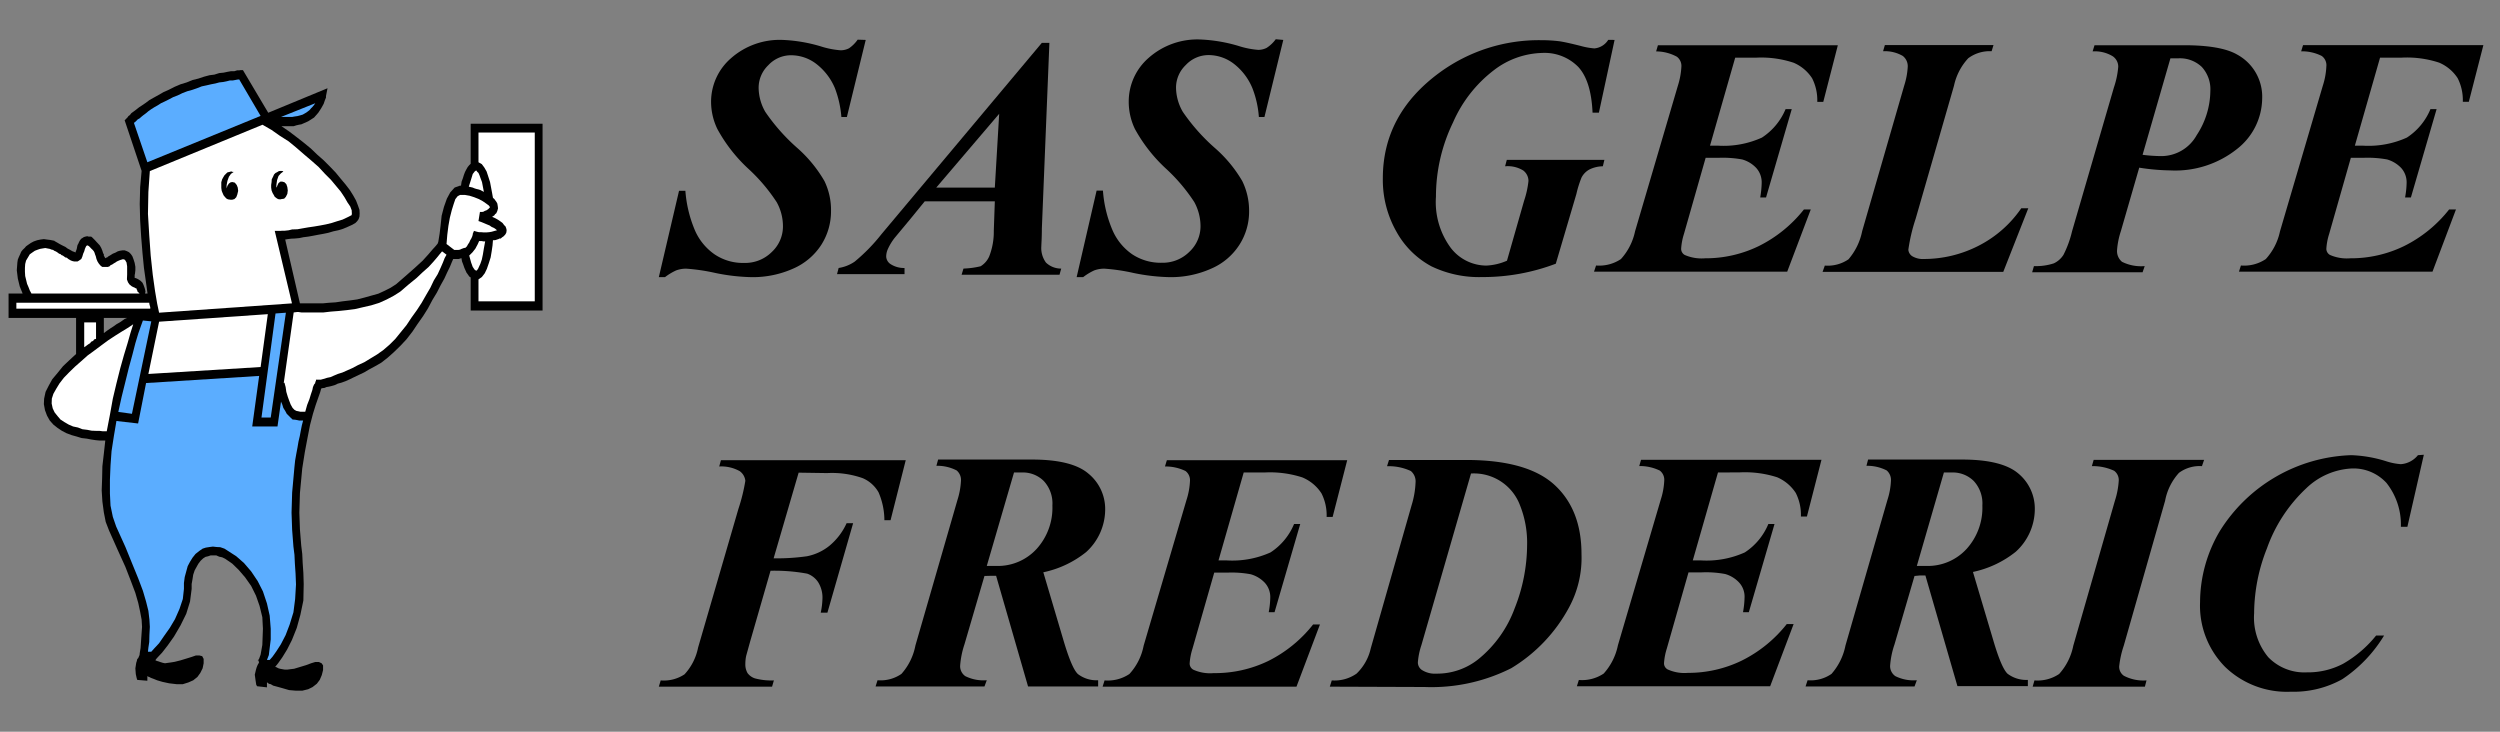 <svg id="Calque_1" data-name="Calque 1" xmlns="http://www.w3.org/2000/svg" viewBox="0 0 291.81 85.41"><rect x="0" y="0" width="291.81" height="85.41" fill="#808080" stroke="none"/><defs><style>.cls-1,.cls-2,.cls-3{fill-rule:evenodd;}.cls-2{fill:#fff;}.cls-3{fill:#5badff;}</style></defs><title>logo-mobile</title><path d="M101.05,4.66l-2.2,9h-.64a12.13,12.13,0,0,0-.76-3.38,7,7,0,0,0-2.18-2.83,4.84,4.84,0,0,0-2.93-1A3.61,3.61,0,0,0,89.69,7.6a3.65,3.65,0,0,0-1.14,2.62,5.74,5.74,0,0,0,.78,2.84,22.54,22.54,0,0,0,3.73,4.21,15.47,15.47,0,0,1,3.17,3.86A7.75,7.75,0,0,1,97,24.65a7.27,7.27,0,0,1-1.13,3.92,7.44,7.44,0,0,1-3.28,2.78,11.56,11.56,0,0,1-4.88,1,22.84,22.84,0,0,1-4.22-.49,22.61,22.61,0,0,0-3.38-.5,3.36,3.36,0,0,0-1.18.2,6.53,6.53,0,0,0-1.31.79H76.9l2.36-10.08H80a14.58,14.58,0,0,0,1.07,4.51,6.61,6.61,0,0,0,2.34,2.91,5.92,5.92,0,0,0,3.46,1,4.4,4.4,0,0,0,3.22-1.28,4.07,4.07,0,0,0,1.3-3,5.8,5.8,0,0,0-.73-2.81,20.45,20.45,0,0,0-3.33-3.92,18.12,18.12,0,0,1-3.59-4.61A7.31,7.31,0,0,1,83,11.9a6.72,6.72,0,0,1,2.31-5.09,8.59,8.59,0,0,1,6.06-2.15,18,18,0,0,1,4.46.76,10.08,10.08,0,0,0,2.28.45,2.12,2.12,0,0,0,1-.24,4,4,0,0,0,1-1Z"/><path d="M116.12,23.5h-8.18l-1.63,2-1.87,2.25a6.32,6.32,0,0,0-.8,1.31,2.17,2.17,0,0,0-.2.89,1.11,1.11,0,0,0,.5.87,2.86,2.86,0,0,0,1.64.46V32H97.7l.19-.72a4.54,4.54,0,0,0,1.87-.74,20.91,20.91,0,0,0,3.14-3.22L121.61,5h.88l-.88,21.67c0,1.13-.06,1.81-.06,2.05a2.87,2.87,0,0,0,.54,1.93,2.53,2.53,0,0,0,1.78.7l-.2.72H112.24l.22-.72a10.05,10.05,0,0,0,2-.27,2.54,2.54,0,0,0,1-1.14,7.9,7.9,0,0,0,.54-3Zm0-1.6.51-8.62-7.35,8.62Z"/><path d="M149.79,4.66l-2.2,9h-.65a11.45,11.45,0,0,0-.76-3.38A6.94,6.94,0,0,0,144,7.43a4.86,4.86,0,0,0-2.93-1,3.63,3.63,0,0,0-2.66,1.16,3.65,3.65,0,0,0-1.14,2.62,5.75,5.75,0,0,0,.79,2.84,22.54,22.54,0,0,0,3.73,4.21A15.47,15.47,0,0,1,145,21.13a7.87,7.87,0,0,1,.8,3.52,7.18,7.18,0,0,1-1.13,3.92,7.34,7.34,0,0,1-3.28,2.78,11.51,11.51,0,0,1-4.87,1,22.75,22.75,0,0,1-4.22-.49,22.61,22.61,0,0,0-3.38-.5,3.41,3.41,0,0,0-1.19.2,6.51,6.51,0,0,0-1.3.79h-.76L128,22.25h.74a14.3,14.3,0,0,0,1.07,4.51,6.59,6.59,0,0,0,2.33,2.91,6,6,0,0,0,3.47,1,4.41,4.41,0,0,0,3.22-1.28,4.07,4.07,0,0,0,1.3-3,5.92,5.92,0,0,0-.73-2.81,20.45,20.45,0,0,0-3.33-3.92,18.19,18.19,0,0,1-3.6-4.61,7.31,7.31,0,0,1-.72-3.2,6.74,6.74,0,0,1,2.32-5.09,8.57,8.57,0,0,1,6.06-2.15,18.1,18.1,0,0,1,4.46.76,9.93,9.93,0,0,0,2.27.45,2.13,2.13,0,0,0,1-.24,4,4,0,0,0,1.05-1Z"/><path d="M188.46,4.66l-1.83,8.49h-.74c-.11-2.47-.66-4.25-1.67-5.34A5.51,5.51,0,0,0,180,6.18a9.63,9.63,0,0,0-5.61,2,15.39,15.39,0,0,0-4.78,6.1,19.84,19.84,0,0,0-2,8.68,9,9,0,0,0,1.75,6A5.27,5.27,0,0,0,173.48,31a6.72,6.72,0,0,0,2.42-.57l2-7a10.87,10.87,0,0,0,.51-2.31,1.55,1.55,0,0,0-.61-1.22,3.46,3.46,0,0,0-2.12-.49l.2-.75h11.39l-.18.75a3.63,3.63,0,0,0-1.58.38,2.23,2.23,0,0,0-.91.94,12.47,12.47,0,0,0-.6,1.92l-2.4,8.13a23.89,23.89,0,0,1-8.6,1.56,12.8,12.8,0,0,1-5.93-1.26,10.15,10.15,0,0,1-4.05-4,12.24,12.24,0,0,1-1.61-6.27q0-7.49,6.64-12.35a19.63,19.63,0,0,1,11.8-3.77,17.33,17.33,0,0,1,2.12.12c.48.06,1.33.25,2.53.55a8.37,8.37,0,0,0,1.6.29,2.12,2.12,0,0,0,1.62-1Z"/><path d="M202.54,6.73,199.6,17h.89a10.84,10.84,0,0,0,5.17-.94,7.33,7.33,0,0,0,2.76-3.32h.72l-3,10.31h-.68a11.27,11.27,0,0,0,.17-1.68,2.5,2.5,0,0,0-.63-1.76,3.59,3.59,0,0,0-1.65-1,12.71,12.71,0,0,0-2.74-.19h-1.52l-2.53,8.88a7.16,7.16,0,0,0-.33,1.74.82.82,0,0,0,.42.72,4.9,4.9,0,0,0,2.36.39,14.19,14.19,0,0,0,6.27-1.42,15.49,15.49,0,0,0,5.28-4.28h.8l-2.75,7.26H186.06l.24-.72a4.56,4.56,0,0,0,2.9-.75A6.92,6.92,0,0,0,190.85,27l5-17a8.85,8.85,0,0,0,.41-2.24,1.34,1.34,0,0,0-.53-1.14A5.12,5.12,0,0,0,193.31,6l.21-.72h21l-1.7,6.61h-.7a5.67,5.67,0,0,0-.6-2.75,4.8,4.8,0,0,0-2.17-1.82A12,12,0,0,0,205,6.73Z"/><path d="M233.83,31.73H212.74L213,31a4.3,4.3,0,0,0,2.76-.73,7.2,7.2,0,0,0,1.6-3.29l4.91-17a8.6,8.6,0,0,0,.41-2.21,1.52,1.52,0,0,0-.58-1.24,4.16,4.16,0,0,0-2.3-.55l.21-.72h12.68l-.22.72a4.19,4.19,0,0,0-2.73.82A6.79,6.79,0,0,0,228.08,10L223.6,25.54a20.49,20.49,0,0,0-.85,3.61,1,1,0,0,0,.43.74,2.41,2.41,0,0,0,1.42.34,14,14,0,0,0,6.24-1.49,13.44,13.44,0,0,0,5.09-4.43h.82Z"/><path d="M249.7,19.57,247.55,27a9.19,9.19,0,0,0-.44,2.2,1.63,1.63,0,0,0,.58,1.36,5,5,0,0,0,2.65.5l-.25.72H237.2l.21-.72a6.71,6.71,0,0,0,2.32-.32,2.67,2.67,0,0,0,1.13-1,12.27,12.27,0,0,0,1-2.75l4.89-16.8a10,10,0,0,0,.5-2.4,1.47,1.47,0,0,0-.64-1.22A4,4,0,0,0,244.26,6l.22-.72h10.45q4.31,0,6.2,1.09a5.6,5.6,0,0,1,2.92,5.15,7.58,7.58,0,0,1-2.91,5.85,11.58,11.58,0,0,1-7.84,2.52A25,25,0,0,1,249.7,19.57Zm.39-1.5a18.34,18.34,0,0,0,2.1.15,4.73,4.73,0,0,0,4.22-2.45A9.51,9.51,0,0,0,258,10.63a3.85,3.85,0,0,0-1-2.82,3.69,3.69,0,0,0-2.75-1c-.24,0-.55,0-.91,0Z"/><path d="M277.81,6.73,274.87,17h.9a10.87,10.87,0,0,0,5.17-.94,7.25,7.25,0,0,0,2.75-3.32h.72l-3,10.31h-.68a10.25,10.25,0,0,0,.18-1.68,2.5,2.5,0,0,0-.63-1.76,3.7,3.7,0,0,0-1.65-1,12.82,12.82,0,0,0-2.75-.19H274.4l-2.53,8.88a7.16,7.16,0,0,0-.33,1.74.83.83,0,0,0,.43.72,4.9,4.9,0,0,0,2.36.39,14.19,14.19,0,0,0,6.27-1.42,15.36,15.36,0,0,0,5.27-4.28h.8l-2.74,7.26H261.34l.23-.72a4.54,4.54,0,0,0,2.9-.75A6.91,6.91,0,0,0,266.13,27l5-17a8.42,8.42,0,0,0,.41-2.24A1.33,1.33,0,0,0,271,6.53a5.13,5.13,0,0,0-2.4-.54l.22-.72h21.05l-1.7,6.61h-.7a5.67,5.67,0,0,0-.6-2.75,4.8,4.8,0,0,0-2.17-1.82,12,12,0,0,0-4.39-.58Z"/><path d="M93.22,55.17l-2.92,10a25.25,25.25,0,0,0,3.88-.24,6,6,0,0,0,2.64-1.23,7.37,7.37,0,0,0,2-2.63h.76l-3,10.44h-.78a9,9,0,0,0,.2-1.62,3.37,3.37,0,0,0-.5-1.93,2.53,2.53,0,0,0-1.28-1,21,21,0,0,0-4.28-.34l-2.38,8.26-.46,1.66a4.45,4.45,0,0,0-.1.95,2,2,0,0,0,.26,1.08,1.75,1.75,0,0,0,.85.61,7.39,7.39,0,0,0,2.22.24l-.21.73H76.9l.22-.73a4.35,4.35,0,0,0,2.78-.71,6.41,6.41,0,0,0,1.58-3.11l4.71-16.2A21.06,21.06,0,0,0,87,56.12,1.59,1.59,0,0,0,86.35,55a4.39,4.39,0,0,0-2.4-.55l.2-.73h21.57l-1.77,7h-.72a8.29,8.29,0,0,0-.68-3.25,3.86,3.86,0,0,0-1.86-1.66,10.78,10.78,0,0,0-4.14-.59Z"/><path d="M114.91,67.23l-2.34,8a10.09,10.09,0,0,0-.5,2.5,1.42,1.42,0,0,0,.6,1.19,4.78,4.78,0,0,0,2.51.48l-.27.73H102.2l.23-.73a4.27,4.27,0,0,0,2.79-.74,6.93,6.93,0,0,0,1.63-3.31l4.91-17a8.84,8.84,0,0,0,.41-2.25,1.45,1.45,0,0,0-.51-1.19,4.92,4.92,0,0,0-2.36-.54l.2-.73h10.94q4.69,0,6.6,1.64A5.33,5.33,0,0,1,129,59.54a6.73,6.73,0,0,1-2.22,4.9,11.88,11.88,0,0,1-5,2.36l2.37,8c.64,2.15,1.19,3.44,1.67,3.88a3.56,3.56,0,0,0,2.36.72v.73H120l-3.73-12.92-.65,0Zm.27-1.17c.46,0,.84,0,1.15,0a6.14,6.14,0,0,0,4.68-2A7.16,7.16,0,0,0,122.84,59a3.86,3.86,0,0,0-1-2.85,3.46,3.46,0,0,0-2.57-1c-.26,0-.56,0-.91,0Z"/><path d="M145.17,55.15l-2.94,10.26h.9a10.89,10.89,0,0,0,5.17-.93,7.25,7.25,0,0,0,2.75-3.32h.72l-3,10.3h-.68a10.25,10.25,0,0,0,.18-1.68,2.47,2.47,0,0,0-.63-1.75,3.61,3.61,0,0,0-1.65-1,12.17,12.17,0,0,0-2.75-.19h-1.51l-2.54,8.88a7.19,7.19,0,0,0-.33,1.73.83.83,0,0,0,.43.72,4.75,4.75,0,0,0,2.36.4A14.32,14.32,0,0,0,148,77.17a15.36,15.36,0,0,0,5.27-4.28h.8l-2.74,7.26H128.7l.23-.73a4.54,4.54,0,0,0,2.9-.75,6.78,6.78,0,0,0,1.66-3.3l5-17a8.42,8.42,0,0,0,.41-2.25,1.35,1.35,0,0,0-.52-1.14,5.3,5.3,0,0,0-2.4-.53l.22-.73h21.05l-1.7,6.62h-.7a5.67,5.67,0,0,0-.6-2.75A4.88,4.88,0,0,0,152,55.72a12.27,12.27,0,0,0-4.39-.57Z"/><path d="M155.22,80.15l.23-.73a4.49,4.49,0,0,0,2.89-.79A5.85,5.85,0,0,0,160,75.68L164.76,59a10.33,10.33,0,0,0,.47-2.69,1.58,1.58,0,0,0-.55-1.33,6.11,6.11,0,0,0-2.78-.56l.23-.73h9q7.14,0,10.31,2.9t3.16,8.13a12.14,12.14,0,0,1-1.46,6.19A18.51,18.51,0,0,1,176.39,78a20.69,20.69,0,0,1-10.11,2.19Zm16.49-24.91-5.8,20.07a8.2,8.2,0,0,0-.41,2,1.06,1.06,0,0,0,.45.88,2.81,2.81,0,0,0,1.73.44,7.7,7.7,0,0,0,4.91-1.71A13.74,13.74,0,0,0,176.8,71a20.19,20.19,0,0,0,1.45-7.39,11.78,11.78,0,0,0-.83-4.63,5.74,5.74,0,0,0-5.71-3.71Z"/><path d="M200.53,55.15l-2.94,10.26h.9a10.89,10.89,0,0,0,5.17-.93,7.25,7.25,0,0,0,2.75-3.32h.72l-3,10.3h-.68a10.25,10.25,0,0,0,.18-1.68A2.44,2.44,0,0,0,203,68a3.52,3.52,0,0,0-1.64-1,12.17,12.17,0,0,0-2.75-.19h-1.52l-2.53,8.88a7.19,7.19,0,0,0-.33,1.73.81.81,0,0,0,.43.72,4.75,4.75,0,0,0,2.36.4,14.25,14.25,0,0,0,6.26-1.42,15.39,15.39,0,0,0,5.28-4.28h.8l-2.74,7.26H184.06l.23-.73a4.54,4.54,0,0,0,2.9-.75,7,7,0,0,0,1.66-3.3l5-17a8.42,8.42,0,0,0,.41-2.25,1.35,1.35,0,0,0-.52-1.14,5.3,5.3,0,0,0-2.4-.53l.21-.73h21.06l-1.7,6.62h-.7a5.67,5.67,0,0,0-.6-2.75,4.88,4.88,0,0,0-2.17-1.83,12.3,12.3,0,0,0-4.4-.57Z"/><path d="M223.47,67.23l-2.34,8a9.76,9.76,0,0,0-.51,2.5,1.43,1.43,0,0,0,.61,1.19,4.78,4.78,0,0,0,2.51.48l-.27.73H210.75l.24-.73a4.27,4.27,0,0,0,2.79-.74,7.11,7.11,0,0,0,1.63-3.31l4.9-17a8.42,8.42,0,0,0,.41-2.25,1.47,1.47,0,0,0-.5-1.19,5,5,0,0,0-2.36-.54l.19-.73H229q4.69,0,6.6,1.64a5.33,5.33,0,0,1,1.91,4.22,6.73,6.73,0,0,1-2.22,4.9,11.93,11.93,0,0,1-5,2.36l2.38,8c.63,2.15,1.19,3.44,1.66,3.88a3.61,3.61,0,0,0,2.37.72v.73h-8.22l-3.74-12.92-.64,0Zm.27-1.17c.45,0,.84,0,1.15,0a6.14,6.14,0,0,0,4.67-2A7.16,7.16,0,0,0,231.39,59a3.86,3.86,0,0,0-1-2.85,3.48,3.48,0,0,0-2.57-1c-.26,0-.56,0-.92,0Z"/><path d="M244.17,54.41l.21-.73h12.89l-.25.73a4.06,4.06,0,0,0-2.68.78,6.66,6.66,0,0,0-1.62,3.26l-4.83,16.93a11.12,11.12,0,0,0-.53,2.4,1.27,1.27,0,0,0,.55,1.1,4.92,4.92,0,0,0,2.64.54l-.19.73h-13.1l.21-.73a4.51,4.51,0,0,0,2.88-.75A6.91,6.91,0,0,0,242,75.38l4.86-16.93a9.47,9.47,0,0,0,.45-2.37,1.35,1.35,0,0,0-.54-1.13A5.89,5.89,0,0,0,244.17,54.41Z"/><path d="M282.92,53.08,281,61.49h-.76a7.84,7.84,0,0,0-1.68-5.12,5.23,5.23,0,0,0-4-1.69,8.24,8.24,0,0,0-5.35,2.3A17.68,17.68,0,0,0,264.61,64a20.75,20.75,0,0,0-1.5,7.59,7.23,7.23,0,0,0,1.65,5.12,5.86,5.86,0,0,0,4.51,1.77,8.81,8.81,0,0,0,4.22-1,13.58,13.58,0,0,0,3.86-3.3h.93a16.22,16.22,0,0,1-4.88,5.1,11.65,11.65,0,0,1-6,1.46,10.38,10.38,0,0,1-7.68-2.9,10.16,10.16,0,0,1-2.92-7.56A16.37,16.37,0,0,1,259.1,62a18.8,18.8,0,0,1,15.33-8.87,15.18,15.18,0,0,1,4.07.7,7.26,7.26,0,0,0,1.73.35,2.81,2.81,0,0,0,2-1.05Z"/><polygon class="cls-1" points="54.94 14.44 54.94 19.11 54.77 19.28 54.59 19.5 54.42 19.8 54.28 20.07 54.15 20.41 54.03 20.8 53.88 21.2 53.81 21.67 53.76 21.67 53.71 21.67 53.71 21.67 53.69 21.67 53.07 21.89 52.56 22.45 52.16 23.19 51.82 24.15 51.55 25.18 51.43 26.32 51.31 27.3 51.16 28.23 51.13 28.31 51.09 28.43 50.87 28.7 50.47 29.14 50.01 29.68 49.34 30.42 48.48 31.21 47.45 32.12 46.23 33.18 45.59 33.59 44.9 33.94 44.16 34.28 43.33 34.51 42.55 34.73 41.69 34.95 40.83 35.07 39.99 35.17 39.18 35.29 38.4 35.34 37.66 35.41 36.98 35.41 36.31 35.41 35.8 35.41 35.38 35.41 35.01 35.41 33.29 27.96 33.59 27.91 33.98 27.86 34.42 27.84 34.94 27.79 35.41 27.69 35.97 27.62 36.53 27.52 37.15 27.4 37.71 27.3 38.3 27.18 38.91 27 39.48 26.88 40.04 26.71 40.56 26.49 41.05 26.27 41.47 26.04 41.69 25.82 41.86 25.58 41.96 25.28 41.98 24.91 41.96 24.5 41.78 23.98 41.56 23.41 41.22 22.8 40.83 22.18 40.34 21.54 39.77 20.86 39.18 20.14 38.52 19.45 37.78 18.71 37.05 18.07 36.29 17.34 35.45 16.65 34.59 15.98 33.76 15.35 32.85 14.73 33.12 14.73 33.42 14.73 33.69 14.73 33.98 14.73 34.28 14.73 34.59 14.63 34.89 14.56 35.18 14.51 35.97 14.16 36.66 13.72 37.15 13.16 37.49 12.64 37.78 12.12 37.93 11.68 38.05 11.39 38.05 11.21 38.23 10.3 31.31 13.16 28.36 8.19 28.14 8.19 28.04 8.19 27.92 8.21 27.68 8.21 27.36 8.31 26.96 8.31 26.57 8.38 26.1 8.48 25.59 8.53 25.02 8.71 24.46 8.78 23.82 8.95 23.16 9.17 22.47 9.34 21.79 9.62 21.07 9.84 20.39 10.13 19.7 10.48 19.09 10.75 18.5 11.09 17.96 11.39 17.44 11.68 17.02 12 16.58 12.3 16.24 12.52 15.9 12.79 15.58 13.03 15.33 13.21 15.16 13.43 14.99 13.55 14.89 13.7 14.82 13.77 14.77 13.82 14.55 14.04 16.53 19.95 16.36 21.84 16.31 23.81 16.36 25.75 16.48 27.67 16.63 29.51 16.8 31.26 17.02 32.81 17.22 34.26 16.93 34.26 16.98 34.04 16.93 33.77 16.85 33.52 16.75 33.25 16.63 33 16.41 32.78 16.19 32.63 15.97 32.51 15.95 32.51 15.85 32.46 15.8 32.46 15.72 32.44 15.72 32.29 15.72 32.22 15.72 32.07 15.75 32 15.8 31.55 15.8 31.14 15.72 30.69 15.58 30.25 15.45 29.91 15.28 29.66 15.06 29.44 14.82 29.32 14.55 29.22 14.3 29.22 13.98 29.27 13.74 29.34 13.47 29.49 13.17 29.61 12.9 29.78 12.68 29.91 12.61 29.95 12.51 30.05 12.44 30.05 12.34 30.13 12.34 30.13 12.34 30.13 12.34 30.13 12.29 30.13 12.29 30.13 12.29 30.13 12.29 30.13 12.29 30.13 12.21 30 12.12 29.83 12.12 29.68 12.04 29.56 11.95 29.27 11.82 28.95 11.65 28.65 11.43 28.41 11.26 28.23 11.09 28.04 10.91 27.86 10.74 27.69 10.64 27.62 10.57 27.62 10.35 27.62 10.18 27.57 9.96 27.62 9.79 27.67 9.61 27.79 9.49 27.86 9.34 28.04 9.22 28.26 9.15 28.43 9.05 28.6 9 28.82 8.97 29 8.93 29.14 8.88 29.27 8.83 29.39 8.8 29.49 8.8 29.49 8.8 29.49 8.8 29.49 8.76 29.44 8.44 29.32 8.19 29.17 7.87 29 7.63 28.82 7.28 28.65 6.96 28.48 6.67 28.31 6.37 28.14 6.33 28.09 6.28 28.09 5.88 28.01 5.47 27.96 5.12 27.91 4.73 27.96 4.34 28.04 3.94 28.18 3.6 28.36 3.28 28.58 3.04 28.75 2.87 28.95 2.64 29.17 2.47 29.39 2.35 29.68 2.2 30 2.08 30.3 2.03 30.62 1.96 31.55 2.08 32.51 2.3 33.42 2.64 34.26 1 34.26 1 37.11 8.88 37.11 8.88 37.16 8.88 38.12 12.12 38.12 12.12 37.16 12.12 37.11 14.84 37.11 14.55 37.23 14.3 37.41 13.98 37.63 13.59 37.85 13.29 38.07 12.9 38.32 12.51 38.59 12.12 38.88 12.12 38.12 8.88 38.12 8.88 41.32 8.09 42.05 7.36 42.74 6.72 43.53 6.1 44.27 5.69 45.01 5.32 45.74 5.15 46.53 5.12 47.17 5.25 47.88 5.49 48.52 5.81 49.09 6.23 49.56 6.72 49.95 7.23 50.29 7.75 50.56 8.36 50.79 8.97 50.96 9.52 51.13 10.13 51.2 10.64 51.3 11.18 51.38 11.6 51.42 11.99 51.42 12.29 51.42 12.12 52.95 11.95 54.43 11.92 55.85 11.87 57.25 11.95 58.53 12.12 59.81 12.34 60.92 12.73 61.93 13.76 64.24 14.64 66.18 15.28 67.83 15.8 69.21 16.14 70.39 16.36 71.42 16.53 72.33 16.58 73.17 16.48 74.59 16.41 75.63 16.31 76.24 16.29 76.46 16.19 76.68 16.14 76.81 16.02 76.93 15.97 77.15 15.9 77.37 15.8 78.01 15.85 78.68 15.95 79.14 16.02 79.36 17.2 79.46 17.2 78.9 17.2 78.9 17.27 78.97 17.42 79.02 17.61 79.12 17.93 79.24 18.35 79.41 18.96 79.59 19.75 79.76 20.61 79.86 21.34 79.86 21.98 79.66 22.55 79.41 23.04 79.02 23.38 78.55 23.65 78.01 23.77 77.42 23.77 76.91 23.6 76.59 23.28 76.51 22.86 76.51 22.37 76.68 21.79 76.86 21.07 77.08 20.39 77.25 19.97 77.32 19.6 77.37 19.26 77.42 19.01 77.37 18.69 77.27 18.5 77.2 18.32 77.15 18.15 77.08 18.15 77.03 18.18 77.03 18.18 76.98 18.18 76.98 18.4 76.73 18.91 76.19 19.58 75.33 20.31 74.3 21.07 73 21.74 71.64 22.18 70.22 22.37 68.74 22.37 68.17 22.47 67.61 22.55 67.09 22.72 66.58 22.94 66.18 23.16 65.79 23.43 65.44 23.72 65.17 23.99 65 24.29 64.93 24.58 64.83 24.9 64.83 25.25 64.83 25.59 64.98 25.93 65.05 26.28 65.22 27.11 65.79 27.87 66.53 28.61 67.39 29.32 68.4 29.88 69.53 30.3 70.73 30.62 72.04 30.69 73.39 30.62 75.28 30.42 76.41 30.23 76.93 30.08 77.1 30.08 77.1 30.13 77.1 30.13 77.1 30.18 77.08 30.23 77.37 30.13 77.5 30.05 77.67 29.96 77.89 29.88 78.16 29.74 78.75 29.83 79.41 29.91 79.93 30.01 80.1 31.16 80.23 31.16 79.64 31.16 79.64 31.26 79.71 31.38 79.81 31.6 79.86 31.89 80.03 32.34 80.15 32.95 80.32 33.74 80.55 34.55 80.62 35.28 80.62 35.97 80.45 36.48 80.2 36.98 79.81 37.32 79.36 37.56 78.8 37.71 78.21 37.71 77.67 37.54 77.42 37.22 77.27 36.8 77.27 36.31 77.42 35.72 77.64 35.06 77.84 34.33 78.06 33.91 78.11 33.54 78.16 33.24 78.16 32.95 78.11 32.68 78.06 32.46 77.99 32.29 77.89 32.12 77.84 32.46 77.42 32.95 76.73 33.52 75.8 34.08 74.69 34.64 73.29 35.06 71.77 35.41 70.09 35.45 68.17 35.41 66.87 35.33 65.72 35.28 64.66 35.16 63.67 35.01 61.8 34.94 59.84 35.01 57.55 35.28 54.67 35.58 52.78 35.9 51.08 36.19 49.6 36.53 48.3 36.85 47.27 37.15 46.41 37.37 45.79 37.49 45.35 37.66 45.3 37.88 45.28 38.1 45.18 38.4 45.13 38.69 45.06 39.04 44.96 39.43 44.78 39.87 44.66 40.34 44.49 40.83 44.27 41.34 44.02 41.91 43.75 42.52 43.46 43.11 43.11 43.8 42.74 44.51 42.33 45.24 41.76 45.98 41.1 46.74 40.36 47.45 39.6 48.14 38.71 48.75 37.8 49.39 36.89 49.96 35.98 50.47 35.02 50.99 34.16 51.43 33.3 51.87 32.51 52.21 31.77 52.51 31.16 52.73 30.62 52.9 30.23 52.98 30.23 53.07 30.23 53.15 30.23 53.24 30.23 53.37 30.23 53.54 30.23 53.71 30.18 53.86 30.13 53.93 30.52 54.08 30.91 54.2 31.26 54.33 31.55 54.45 31.82 54.62 32.05 54.77 32.27 54.94 32.39 54.94 36.25 63.33 36.25 63.33 14.44 54.94 14.44 54.94 14.44"/><polygon class="cls-2" points="55.92 28.14 56.07 28.14 56.26 28.14 56.41 28.18 56.63 28.18 56.48 29 56.36 29.73 56.24 30.3 56.07 30.79 55.9 31.16 55.8 31.38 55.67 31.55 55.58 31.6 55.4 31.48 55.18 31.16 54.99 30.64 54.77 29.83 54.99 29.61 55.16 29.44 55.33 29.22 55.5 29 55.63 28.75 55.75 28.53 55.85 28.31 55.92 28.14 55.92 28.14"/><polygon class="cls-2" points="57.54 28.04 57.71 28.04 57.88 28.01 58.01 27.96 58.18 27.91 58.3 27.84 58.45 27.84 58.62 27.69 58.74 27.62 58.96 27.4 59.09 27.18 59.13 26.95 59.13 26.83 59.09 26.66 59.01 26.44 58.84 26.27 58.67 26.04 58.45 25.87 58.13 25.65 57.83 25.48 57.44 25.31 57.56 25.23 57.71 25.13 57.78 25.01 57.93 24.89 58.05 24.62 58.13 24.32 58.1 24.05 58.05 23.76 57.96 23.59 57.83 23.41 57.71 23.24 57.54 23.09 57.44 22.53 57.32 21.89 57.2 21.25 57 20.63 56.8 20.02 56.53 19.55 56.24 19.16 55.85 18.94 55.85 15.47 62.42 15.47 62.42 35.17 55.85 35.17 55.85 32.61 56.24 32.34 56.58 31.9 56.83 31.38 57.05 30.74 57.27 30.05 57.39 29.34 57.49 28.65 57.54 28.04 57.54 28.04"/><polygon class="cls-2" points="55.58 19.89 55.63 19.95 55.72 20.07 55.85 20.19 55.97 20.46 56.09 20.8 56.26 21.25 56.36 21.77 56.48 22.4 56.26 22.28 56.07 22.18 55.85 22.11 55.63 22.06 55.4 21.99 55.16 21.89 54.94 21.84 54.72 21.79 54.99 20.93 55.18 20.31 55.4 20.02 55.58 19.89 55.58 19.89"/><polygon class="cls-2" points="53.71 22.75 54.25 22.75 54.82 22.85 55.35 23.02 55.9 23.24 56.36 23.49 56.75 23.76 57.05 23.98 57.2 24.18 57 24.4 56.8 24.54 56.58 24.62 56.41 24.72 56.26 24.74 56.14 24.74 56.02 24.74 56.02 24.74 55.85 25.8 56.19 25.92 56.48 26.04 56.83 26.19 57.15 26.32 57.39 26.49 57.66 26.61 57.88 26.76 58.01 26.88 57.74 26.95 57.39 27.05 57.1 27.1 56.75 27.13 56.46 27.13 56.14 27.1 55.9 27.1 55.67 27.05 55.33 26.95 55.28 27.05 55.23 27.18 55.18 27.3 55.18 27.4 55.11 27.62 55.01 27.84 54.89 28.04 54.77 28.31 54.62 28.53 54.5 28.75 54.33 28.92 54.15 28.95 53.88 29.05 53.69 29.14 53.52 29.17 53.34 29.17 53.2 29.17 53.12 29.17 53.02 29.17 53.02 29.17 53.02 29.17 52.12 28.48 52.21 27.4 52.34 26.36 52.51 25.41 52.73 24.54 52.95 23.83 53.15 23.24 53.42 22.9 53.71 22.75 53.71 22.75"/><polygon class="cls-3" points="31.6 48.74 30.52 48.74 32.16 36.59 33.37 36.5 31.6 48.74 31.6 48.74"/><polygon class="cls-3" points="15.4 48.3 13.81 48.08 14.2 46.31 14.64 44.54 15.04 42.92 15.45 41.42 15.8 40.06 16.14 38.93 16.46 38.02 16.68 37.41 17.66 37.51 15.4 48.3 15.4 48.3"/><polygon class="cls-2" points="18.57 37.55 31.26 36.67 30.42 42.84 17.32 43.65 18.57 37.55 18.57 37.55"/><polygon class="cls-2" points="41.07 24.91 41.07 24.96 41.05 25.06 41.05 25.06 41.05 25.11 40.56 25.36 39.99 25.63 39.36 25.82 38.74 26.02 38.05 26.19 37.37 26.32 36.66 26.44 35.97 26.54 35.28 26.66 34.72 26.76 34.1 26.78 33.69 26.88 33.24 26.93 32.95 26.93 32.73 26.95 32.63 26.95 32.07 26.95 34.08 35.41 18.57 36.5 18.35 35.46 18.1 33.99 17.83 32.07 17.59 29.83 17.42 27.45 17.27 24.96 17.32 22.4 17.49 19.97 30.64 14.56 31.7 15.17 32.68 15.86 33.69 16.5 34.59 17.24 35.5 18.03 36.36 18.76 37.2 19.5 37.93 20.29 38.62 20.98 39.23 21.71 39.77 22.36 40.21 23.02 40.56 23.63 40.88 24.1 41.05 24.54 41.07 24.91 41.07 24.91"/><polygon class="cls-3" points="34.99 13.48 34.72 13.55 34.37 13.6 34.1 13.65 33.86 13.65 33.54 13.65 33.34 13.65 33.07 13.65 32.8 13.65 36.8 12.05 36.66 12.25 36.48 12.47 36.31 12.64 36.12 12.86 35.9 13.03 35.63 13.21 35.33 13.38 34.99 13.48 34.99 13.48"/><polygon class="cls-3" points="15.63 14.34 15.75 14.26 15.95 14.07 16.07 13.94 16.29 13.82 16.48 13.65 16.75 13.43 17.05 13.21 17.32 12.98 17.66 12.74 18.01 12.52 18.4 12.3 18.79 12.05 19.26 11.83 19.7 11.61 20.21 11.34 20.73 11.14 21.29 10.87 21.86 10.65 22.47 10.48 22.99 10.3 23.55 10.08 24.12 9.96 24.63 9.84 25.15 9.74 25.59 9.62 26.05 9.57 26.45 9.49 26.84 9.39 27.18 9.39 27.45 9.34 27.7 9.29 27.92 9.27 30.42 13.53 17.2 18.94 15.63 14.34 15.63 14.34"/><polygon class="cls-2" points="17.54 36.03 1.91 36.03 1.91 35.34 17.42 35.34 17.44 35.51 17.49 35.69 17.54 35.86 17.54 36.03 17.54 36.03"/><polygon class="cls-2" points="2.94 30.82 3.04 30.42 3.26 30.05 3.48 29.68 3.82 29.44 4.07 29.27 4.41 29.14 4.68 29.05 4.97 29 5.29 28.95 5.54 29 5.81 29.05 6.03 29.14 6.2 29.17 6.33 29.27 6.5 29.34 6.59 29.39 6.77 29.51 6.89 29.61 7.06 29.66 7.18 29.78 7.33 29.83 7.5 29.95 7.63 30.05 7.8 30.08 7.97 30.23 8.09 30.3 8.26 30.4 8.44 30.47 8.66 30.52 8.88 30.52 9.05 30.52 9.22 30.42 9.49 30.23 9.61 29.95 9.71 29.61 9.83 29.34 9.88 29.17 9.91 29.05 9.96 28.95 10.01 28.82 10.05 28.77 10.05 28.75 10.05 28.75 10.08 28.7 10.18 28.65 10.25 28.65 10.4 28.75 10.52 28.87 10.64 29 10.82 29.17 10.96 29.34 11.04 29.51 11.09 29.68 11.18 29.91 11.26 30.23 11.38 30.52 11.55 30.79 11.77 31.04 11.95 31.16 12.12 31.16 12.29 31.16 12.46 31.16 12.51 31.16 12.56 31.16 12.61 31.16 12.61 31.16 12.63 31.14 12.78 31.09 12.9 30.96 13.12 30.86 13.29 30.74 13.47 30.64 13.64 30.52 13.86 30.42 14.03 30.35 14.2 30.3 14.37 30.25 14.5 30.3 14.55 30.3 14.6 30.35 14.67 30.47 14.77 30.64 14.84 31.09 14.84 31.53 14.84 32.05 14.82 32.51 14.82 32.63 14.94 32.95 15.11 33.2 15.38 33.42 15.58 33.52 15.68 33.55 15.8 33.64 15.9 33.64 15.95 33.74 15.97 33.82 16.02 33.87 16.02 33.94 16.02 33.99 16.02 33.99 16.02 33.99 16.02 33.99 16.02 33.99 16.29 34.26 3.67 34.26 3.48 33.91 3.33 33.52 3.16 33.13 3.04 32.63 2.94 32.22 2.91 31.73 2.91 31.26 2.94 30.82 2.94 30.82"/><polygon class="cls-2" points="9.83 37.63 11.21 37.63 11.21 39.55 10.99 39.62 10.87 39.79 10.64 39.89 10.52 40.06 10.35 40.16 10.18 40.28 10.01 40.41 9.83 40.53 9.83 37.63 9.83 37.63"/><polygon class="cls-2" points="12.46 50.34 12.26 50.34 11.99 50.34 11.6 50.29 11.18 50.29 10.69 50.27 10.18 50.17 9.61 50.1 9.1 49.9 8.53 49.78 8.02 49.56 7.5 49.26 7.06 48.97 6.72 48.57 6.37 48.13 6.15 47.66 6.03 47.1 6.05 46.53 6.23 45.97 6.55 45.4 6.94 44.76 7.45 44.1 8.07 43.46 8.76 42.79 9.49 42.15 10.23 41.49 11.04 40.9 11.87 40.28 12.63 39.72 13.42 39.2 14.2 38.71 14.89 38.29 15.55 37.85 15.23 38.86 14.89 40.06 14.47 41.44 14.03 43.01 13.59 44.76 13.17 46.53 12.83 48.42 12.46 50.34 12.46 50.34"/><polygon class="cls-3" points="34.37 54.5 34.1 57.5 34.03 59.84 34.1 61.85 34.25 63.8 34.37 64.76 34.42 65.79 34.5 66.97 34.55 68.22 34.45 69.92 34.25 71.47 33.81 72.9 33.34 74.13 32.78 75.21 32.26 76.02 31.82 76.64 31.48 77.03 31.16 77.03 31.38 76.46 31.48 75.63 31.6 74.64 31.6 73.39 31.48 71.86 31.16 70.44 30.69 69.03 30.08 67.83 29.32 66.7 28.48 65.72 27.58 64.93 26.62 64.31 26.2 64.04 25.71 63.87 25.29 63.85 24.85 63.8 24.46 63.85 24.02 63.92 23.65 64.04 23.26 64.31 22.82 64.66 22.47 65.1 22.18 65.57 21.91 66.08 21.74 66.7 21.56 67.36 21.47 68.05 21.47 68.74 21.34 69.92 20.95 71.08 20.43 72.26 19.82 73.29 19.14 74.25 18.57 75.08 18.01 75.68 17.66 76.07 17.27 76.07 17.32 75.6 17.42 74.94 17.44 74.13 17.49 73.17 17.44 72.31 17.32 71.3 17.05 70.22 16.68 68.96 16.14 67.53 15.45 65.84 14.64 63.85 13.56 61.46 13.17 60.33 12.9 59.02 12.83 57.6 12.83 56.02 12.9 54.33 13.02 52.66 13.29 50.91 13.59 49.14 16.12 49.43 17.05 44.71 30.25 43.88 29.44 49.78 32.39 49.78 32.8 46.88 32.95 47.22 33.07 47.61 33.29 47.96 33.47 48.3 33.69 48.52 33.91 48.74 34.15 48.97 34.45 48.99 34.72 49.04 34.94 49.09 35.16 49.09 35.38 49.09 35.23 49.66 35.11 50.27 34.99 50.91 34.84 51.55 34.72 52.26 34.59 52.95 34.45 53.74 34.37 54.5 34.37 54.5"/><polygon class="cls-2" points="44.02 41.37 43.26 41.83 42.52 42.28 41.78 42.62 41.12 42.97 40.51 43.24 39.97 43.48 39.43 43.65 38.96 43.85 38.57 44.02 38.18 44.1 37.88 44.2 37.61 44.27 37.44 44.32 37.27 44.32 37.2 44.32 37.15 44.32 36.88 44.32 36.88 44.37 36.88 44.49 36.8 44.56 36.8 44.61 36.8 44.71 36.66 44.88 36.53 45.18 36.46 45.52 36.29 46.02 36.12 46.58 35.85 47.27 35.63 48.06 35.63 48.06 35.58 48.06 35.5 48.06 35.41 48.06 35.28 48.06 35.06 48.06 34.84 48.01 34.59 47.96 34.37 47.84 34.15 47.61 33.93 47.22 33.76 46.78 33.59 46.31 33.42 45.74 33.34 45.18 33.2 44.66 33.12 44.71 34.28 36.47 34.67 36.42 34.84 36.42 35.18 36.47 35.67 36.47 36.29 36.47 36.98 36.47 37.76 36.47 38.62 36.37 39.53 36.3 40.48 36.2 41.42 36.08 42.37 35.86 43.33 35.64 44.29 35.34 45.15 34.95 45.98 34.51 46.72 34.04 47.7 33.2 48.61 32.46 49.34 31.77 50.03 31.16 50.57 30.57 50.99 30.08 51.33 29.66 51.6 29.34 52.12 29.73 51.9 30.13 51.7 30.64 51.43 31.26 51.09 32 50.64 32.73 50.23 33.59 49.74 34.43 49.22 35.34 48.66 36.2 48.04 37.06 47.45 37.95 46.79 38.76 46.15 39.55 45.47 40.23 44.75 40.85 44.02 41.37 44.02 41.37"/><polygon class="cls-1" points="32.68 23.27 32.78 23.27 32.78 23.24 32.85 23.24 32.85 23.24 32.85 23.24 32.85 23.24 32.85 23.24 32.85 23.24 33.17 23.19 33.37 22.97 33.54 22.63 33.59 22.23 33.54 21.84 33.42 21.49 33.2 21.27 32.95 21.2 32.73 21.2 32.51 21.37 32.39 21.62 32.29 21.89 32.26 21.84 32.26 21.71 32.26 21.62 32.26 21.59 32.34 21.03 32.51 20.54 32.78 20.24 33.07 20.02 33.02 19.97 32.95 19.97 32.85 19.95 32.78 19.95 32.56 19.97 32.39 20.07 32.16 20.19 31.99 20.36 31.87 20.63 31.72 20.93 31.7 21.25 31.65 21.59 31.65 21.89 31.7 22.23 31.82 22.53 31.95 22.75 32.07 22.97 32.29 23.14 32.46 23.24 32.68 23.27 32.68 23.27"/><polygon class="cls-1" points="27.14 21.25 26.94 21.27 26.72 21.42 26.55 21.67 26.45 21.99 26.45 21.89 26.45 21.79 26.45 21.71 26.45 21.62 26.55 21.1 26.72 20.63 26.96 20.29 27.28 20.07 27.23 20.07 27.14 20.07 27.06 20.02 26.96 20.02 26.77 20.07 26.55 20.12 26.37 20.29 26.2 20.46 26.05 20.71 25.93 20.93 25.83 21.27 25.83 21.62 25.83 21.94 25.88 22.28 25.98 22.53 26.1 22.8 26.28 23.02 26.45 23.19 26.62 23.27 26.89 23.31 26.94 23.31 26.96 23.31 27.01 23.31 27.06 23.31 27.06 23.31 27.06 23.31 27.06 23.31 27.11 23.31 27.36 23.24 27.58 23.02 27.7 22.7 27.8 22.28 27.75 21.89 27.63 21.59 27.41 21.32 27.14 21.25 27.14 21.25"/></svg>